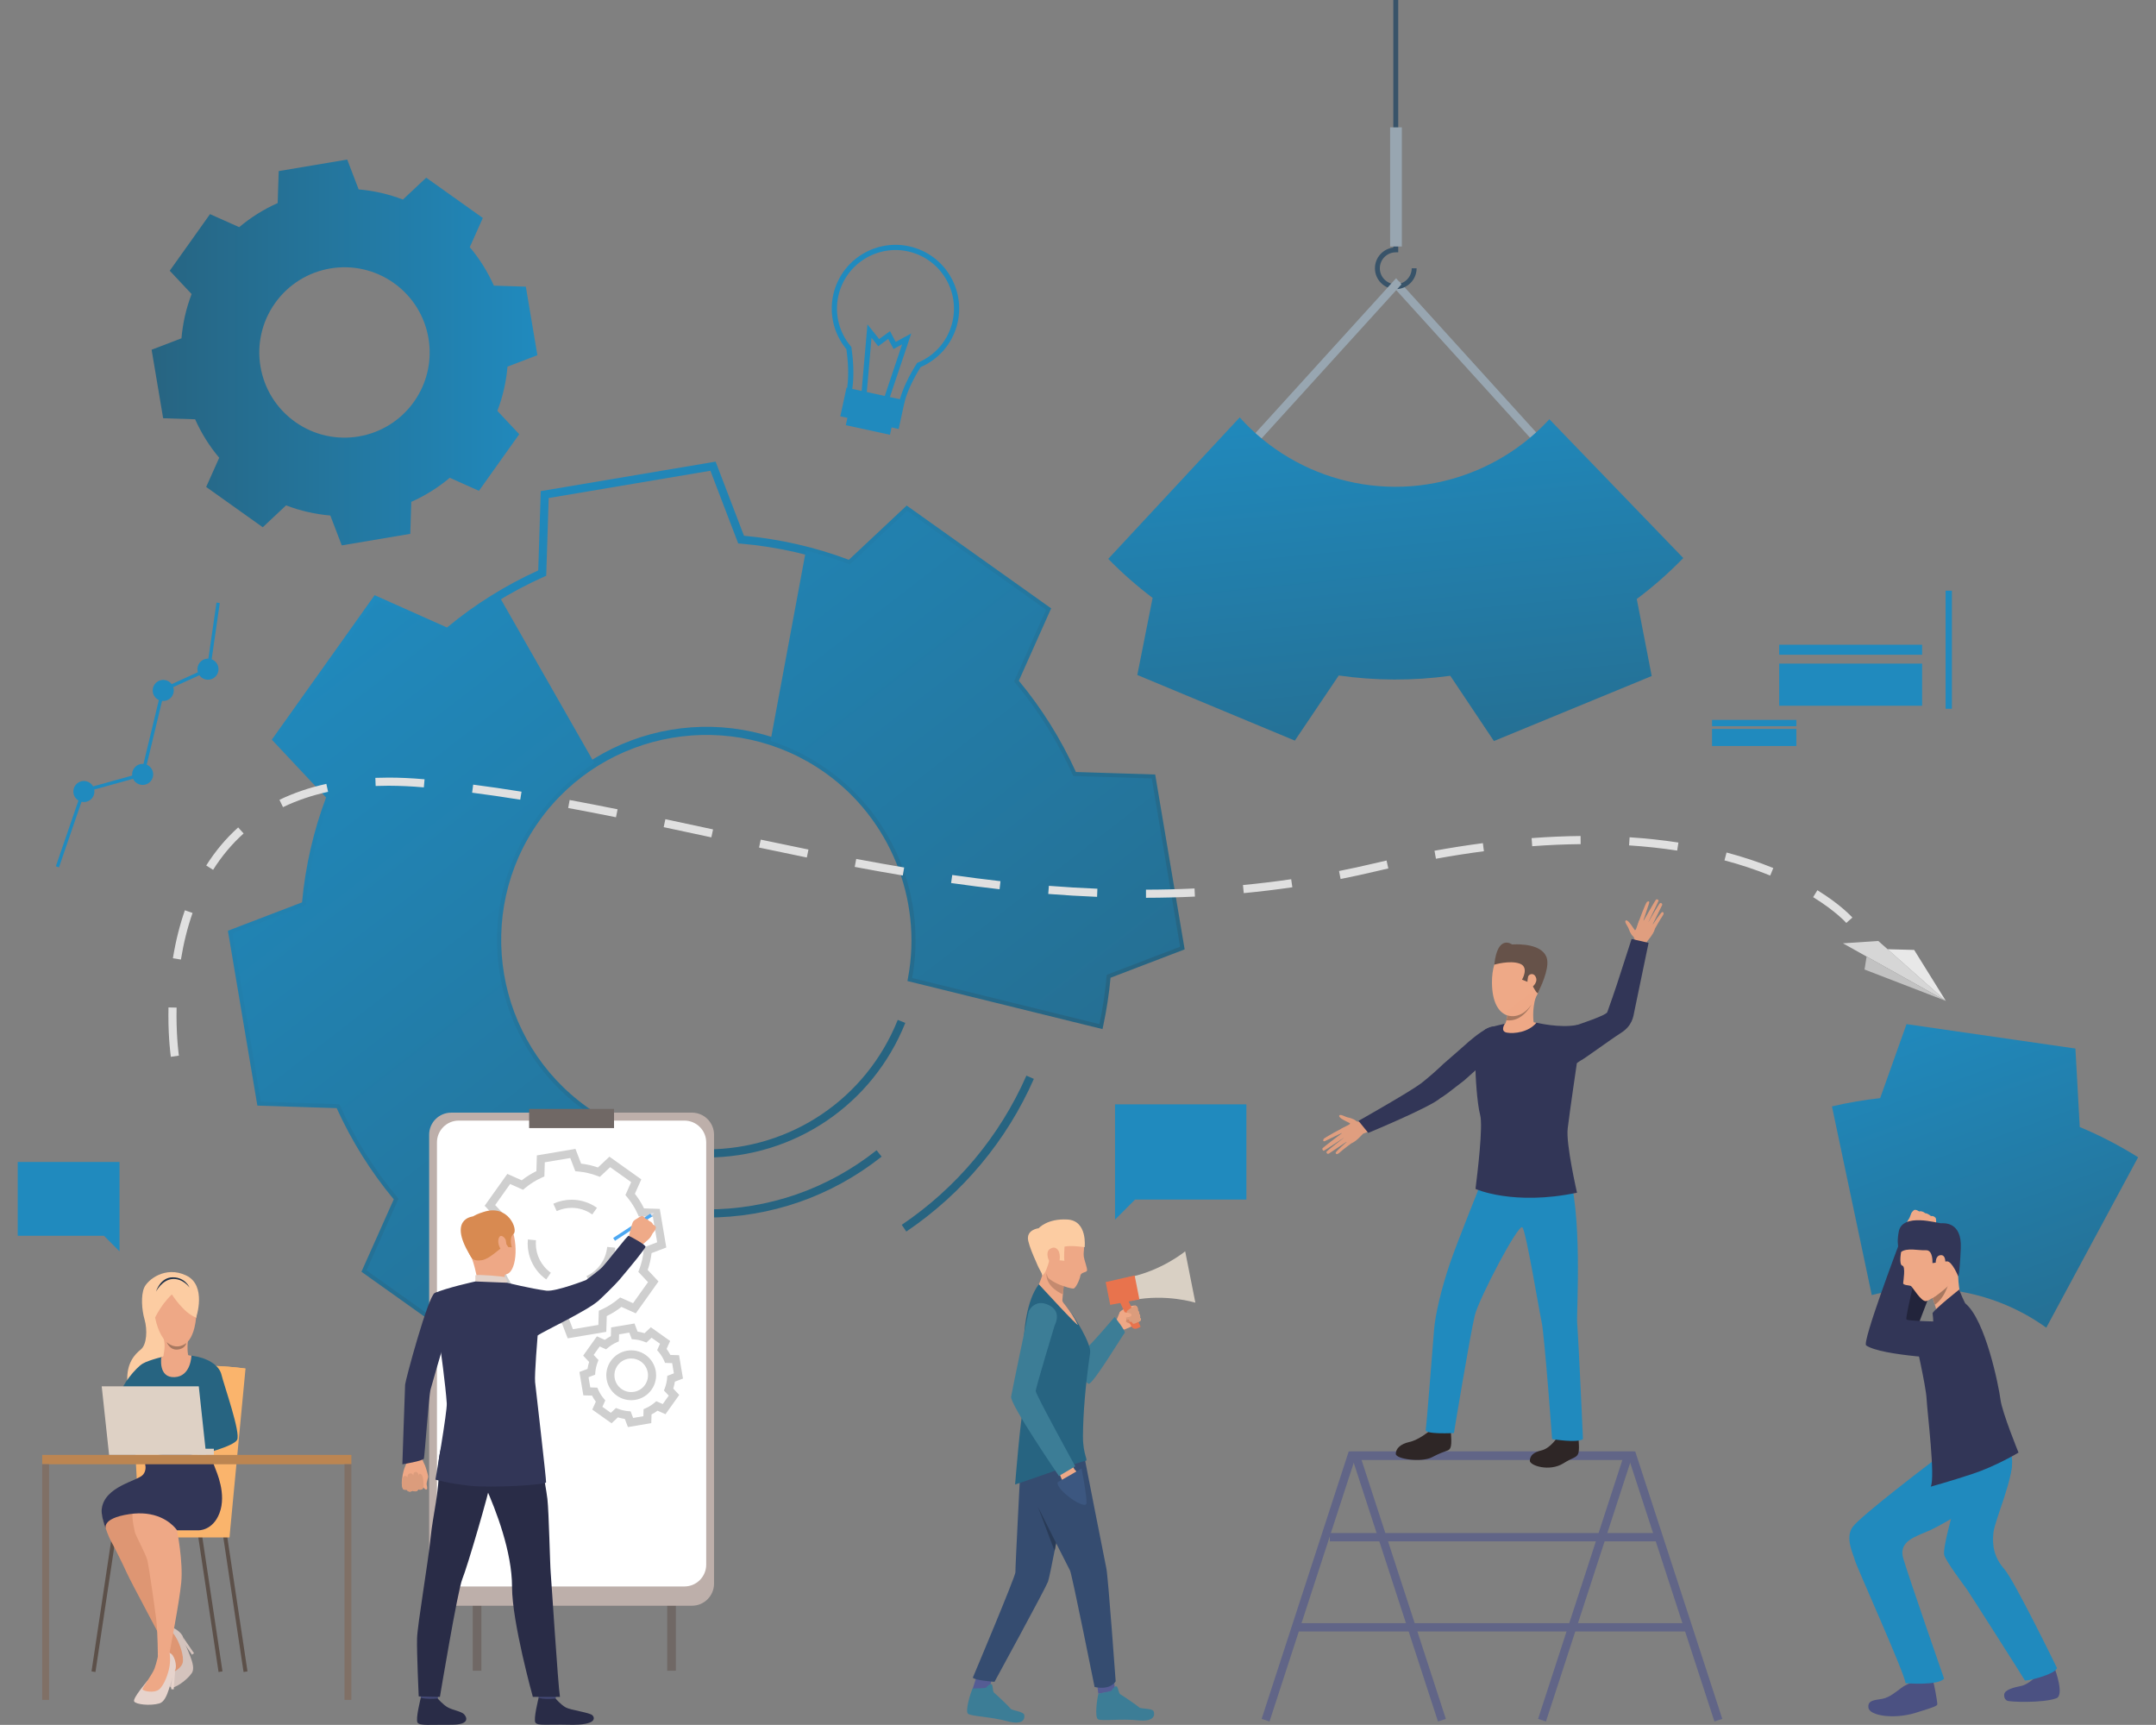 <?xml version="1.0" encoding="utf-8"?>
<!-- Generator: Adobe Illustrator 25.4.1, SVG Export Plug-In . SVG Version: 6.00 Build 0)  -->
<svg version="1.1" id="Слой_1" xmlns="http://www.w3.org/2000/svg" xmlns:xlink="http://www.w3.org/1999/xlink" x="0px" y="0px"
	 viewBox="0 0 2500.17 2000" style="enable-background:new 0 0 2500.17 2000;" xml:space="preserve">
<rect x="0" y="0" width="2500.17" height="2000" fill="#808080" stroke="none"/>
<style type="text/css">
	.st0{fill:url(#SVGID_1_);}
	.st1{fill:#276481;}
	.st2{fill:#98A6B1;}
	.st3{fill:url(#SVGID_00000159471063889819409280000000115415504189233331_);}
	.st4{fill:url(#SVGID_00000016772898090809174770000006582051706100264838_);}
	.st5{fill:#706865;}
	.st6{fill:#BDAFAA;}
	.st7{fill:#FFFFFF;}
	.st8{fill:url(#SVGID_00000097496833350383468450000001563656614489293975_);}
	.st9{fill:#CFCFCF;}
	.st10{fill:#EEA886;}
	.st11{fill:#DB9C7C;}
	.st12{fill:#323657;}
	.st13{fill:#4DA8F2;}
	.st14{fill:#EFAA88;}
	.st15{fill:#424773;}
	.st16{fill:#292C47;}
	.st17{fill:#D88A51;}
	.st18{fill:#E2D2CA;}
	.st19{fill:#DFE1E8;}
	.st20{fill:#385369;}
	.st21{fill:url(#SVGID_00000113318611219678102510000014800913578041108916_);}
	.st22{fill:#208ABE;}
	.st23{fill:#CF8C6C;}
	.st24{fill:#555C94;}
	.st25{fill:#354C70;}
	.st26{fill:#3C7D96;}
	.st27{fill:#D9D0C4;}
	.st28{fill:#EEA987;}
	.st29{fill:#3C5780;}
	.st30{fill:#FCCCA2;}
	.st31{fill:#C48A6F;}
	.st32{fill:#E8734D;}
	.st33{fill:#293B57;}
	.st34{fill:#616587;}
	.st35{fill:#E09E7F;}
	.st36{fill:#665249;}
	.st37{fill:#2E2626;}
	.st38{fill:#2F6B8C;}
	.st39{fill:#A77860;}
	.st40{fill:#4B5182;}
	.st41{fill:#22243B;}
	.st42{fill:#5C5C5C;}
	.st43{fill:#A87860;}
	.st44{fill:#5C5049;}
	.st45{fill:#FAB46C;}
	.st46{fill:#D4C3BD;}
	.st47{fill:#DE9673;}
	.st48{fill:#E6D3CC;}
	.st49{fill:#DED1C5;}
	.st50{fill:#BC8551;}
	.st51{fill:#23344A;}
	.st52{fill:#807066;}
	.st53{fill:#D6D6D6;}
	.st54{fill:#E8E8E8;}
	.st55{fill:#C2C2C2;}
	.st56{fill:#E0E0E0;}
</style>
<g>
	<g>
		
			<linearGradient id="SVGID_1_" gradientUnits="userSpaceOnUse" x1="4117.016" y1="412.626" x2="3754.385" y2="-54.29" gradientTransform="matrix(0.952 0.306 -0.306 0.952 -1362.751 62.303)">
			<stop  offset="0" style="stop-color:#276481"/>
			<stop  offset="1" style="stop-color:#208ABE"/>
		</linearGradient>
		<path class="st0" d="M2411.73,1306.76l-4.99-90.98l-195.88-28.3l-30.57,85.81c-18.73,2.05-37.41,5.23-55.9,9.56l46.16,218.79
			c69.27-17.92,143.8-4.31,202.39,37.79l106.48-197.58C2457.74,1328.22,2435.08,1316.52,2411.73,1306.76z"/>
		<g>
			<path class="st1" d="M819.03,1342.14v-9.43c98.29,0,185.45-58.94,222.05-150.15l8.75,3.51
				C1011.79,1280.88,921.19,1342.14,819.03,1342.14z"/>
		</g>
		<g>
			<path class="st1" d="M819.03,1411.78v-9.43c72.48,0,140.77-23.73,197.47-68.62l5.85,7.39
				C963.96,1387.35,893.66,1411.78,819.03,1411.78z"/>
		</g>
		<g>
			<path class="st1" d="M1050.98,1427.99l-5.28-7.81c63.7-43.04,113.69-102.85,144.57-173l8.63,3.8
				C1167.31,1322.75,1116.16,1383.95,1050.98,1427.99z"/>
		</g>
		<g>
			
				<rect x="1696.73" y="297.54" transform="matrix(0.741 -0.672 0.672 0.741 158.613 1252.537)" class="st2" width="9.43" height="246.61"/>
		</g>
		<g>
			
				<linearGradient id="SVGID_00000095326519959659366860000009148148789207142333_" gradientUnits="userSpaceOnUse" x1="1041.921" y1="1376.962" x2="480.605" y2="654.222">
				<stop  offset="0" style="stop-color:#276481"/>
				<stop  offset="1" style="stop-color:#208ABE"/>
			</linearGradient>
			<path style="fill:url(#SVGID_00000095326519959659366860000009148148789207142333_);" d="M586.69,1593.84L419.14,1474.6
				l37.47-83.95c-26.62-32.04-48.87-67.59-66.18-105.77l-91.98-2.92l-34.16-202.76l85.96-32.91c3.84-41.72,13.2-82.6,27.86-121.62
				l-62.9-67.03L434.42,690.1l83.95,37.48c32.02-26.6,67.59-48.86,105.79-66.18l2.92-91.95l202.77-34.19l32.88,85.96
				c41.73,3.84,82.62,13.2,121.64,27.86l67.03-62.9l167.55,119.21l-37.48,83.95c26.63,32.08,48.88,67.65,66.18,105.79l91.95,2.92
				l34.16,202.76l-85.93,32.88c-1.69,18.33-4.48,36.75-8.32,54.78l-1.01,4.76l-226.2-55.73l0.8-4.37
				c16.62-90.6-21.11-183.62-96.11-236.99c-106.9-76.07-255.75-50.99-331.82,55.91c-76.06,106.88-50.97,255.73,55.91,331.82
				c22.34,15.9,46.87,27.7,72.89,35.07l4.15,1.18l-43.37,229.08l-4.8-1.13c-18.97-4.48-37.88-10.24-56.24-17.12L586.69,1593.84z
				 M430.89,1471.39l154.98,110.29l65.7-61.65l2.76,1.05c17.3,6.61,35.11,12.2,53.01,16.64l39.94-210.93
				c-25.53-7.72-49.61-19.57-71.65-35.25c-111.12-79.1-137.19-233.84-58.12-344.96c79.08-111.13,233.83-137.2,344.96-58.12
				c76.77,54.62,115.97,149.21,100.68,242l208.15,51.28c3.45-17.1,5.95-34.5,7.43-51.81l0.25-2.94l84.23-32.23l-31.6-187.54
				l-90.13-2.86l-1.2-2.7c-17.51-39.26-40.36-75.78-67.9-108.53l-1.9-2.26l36.73-82.28l-154.98-110.26l-65.7,61.65l-2.76-1.06
				c-39.94-15.3-81.93-24.91-124.79-28.58l-2.94-0.25l-32.23-84.25l-187.54,31.62l-2.86,90.14l-2.7,1.2
				c-39.33,17.54-75.85,40.39-108.53,67.89l-2.26,1.9l-82.29-36.73L327.36,856.83l61.65,65.7l-1.06,2.76
				c-15.3,39.94-24.91,81.92-28.58,124.76l-0.25,2.94l-84.25,32.26l31.6,187.54l90.16,2.86l1.2,2.7
				c17.53,39.3,40.37,75.8,67.89,108.5l1.9,2.26L430.89,1471.39z"/>
		</g>
		
			<linearGradient id="SVGID_00000179647622337552342330000008200039205713990053_" gradientUnits="userSpaceOnUse" x1="1300.795" y1="1710.271" x2="453.092" y2="618.785">
			<stop  offset="0" style="stop-color:#276481"/>
			<stop  offset="1" style="stop-color:#208ABE"/>
		</linearGradient>
		<path style="fill:url(#SVGID_00000179647622337552342330000008200039205713990053_);" d="M1352.07,1000.2l-16.46-97.58
			l-91.05-2.88c-17.43-39.09-40.37-76.08-68.58-109.65l37.1-83.1l-161.27-114.76l-66.35,62.28c-16.75-6.42-33.75-11.8-50.91-16.17
			l-41,220.69c23.05,7.43,45.39,18.49,66.17,33.28c79.34,56.45,114.51,151.84,98.03,241.67l217.16,53.49
			c4.03-18.94,6.87-38.03,8.51-57.14l85.06-32.56L1352.07,1000.2z M621.35,949.31c18.85-26.5,42.06-48.07,67.95-64.41L578.48,690.69
			c-20.71,12.45-40.57,26.59-59.35,42.4l-83.1-37.1l-57.37,80.63l-57.37,80.63l62.28,66.37c-15.69,40.98-25.24,83.42-28.89,126.04
			l-85.11,32.58l16.46,97.58l16.44,97.58l91.05,2.88c17.45,39.09,40.35,76.06,68.6,109.63l-37.1,83.1l80.63,57.41l80.65,57.37
			l66.35-62.28c19.18,7.32,38.68,13.33,58.4,17.97l41.65-219.99c-25.96-7.34-51.11-19.23-74.34-35.75
			C569.18,1209.99,543.65,1058.49,621.35,949.31z"/>
		<rect x="773.72" y="1480.79" class="st5" width="10.04" height="456.37"/>
		<rect x="548.17" y="1480.79" class="st5" width="10.04" height="456.37"/>
		<path class="st6" d="M802.43,1861.84H523.22c-14.13,0-25.58-11.45-25.58-25.58V1315.7c0-14.13,11.45-25.58,25.58-25.58h279.21
			c14.13,0,25.58,11.45,25.58,25.58v520.55C828.01,1850.38,816.55,1861.84,802.43,1861.84z"/>
		<path class="st7" d="M793.67,1839.5H531.98c-13.96,0-25.27-11.31-25.27-25.27v-489.62c0-13.96,11.31-25.27,25.27-25.27h261.69
			c13.96,0,25.27,11.31,25.27,25.27v489.62C818.94,1828.18,807.63,1839.5,793.67,1839.5z"/>
		<rect x="613.6" y="1285.79" class="st5" width="98.45" height="22.23"/>
		
			<linearGradient id="SVGID_00000175284837700874820610000006012637823172850865_" gradientUnits="userSpaceOnUse" x1="175.804" y1="408.679" x2="623.163" y2="408.679">
			<stop  offset="0" style="stop-color:#276481"/>
			<stop  offset="1" style="stop-color:#208ABE"/>
		</linearGradient>
		<path style="fill:url(#SVGID_00000175284837700874820610000006012637823172850865_);" d="M576.77,476.42
			c6.38-16.68,10.27-33.95,11.76-51.32l34.64-13.25l-6.69-39.73l-6.69-39.73l-37.07-1.18c-7.1-15.91-16.43-30.96-27.93-44.63
			l15.11-33.84l-32.82-23.36l-32.82-23.36l-27.02,25.36c-16.68-6.39-33.95-10.27-51.32-11.76L402.65,185l-39.73,6.69l-39.73,6.69
			l-1.18,37.07c-15.91,7.1-30.96,16.43-44.63,27.93l-33.84-15.11L220.2,281.1l-23.36,32.82l25.36,27.02
			c-6.39,16.68-10.27,33.95-11.76,51.32l-34.63,13.25l6.69,39.73l6.69,39.73l37.07,1.18c7.1,15.91,16.43,30.96,27.93,44.63
			l-15.11,33.84l32.82,23.36l32.82,23.36l27.02-25.36c16.68,6.39,33.95,10.27,51.32,11.76l13.25,34.63l39.73-6.69l39.73-6.69
			l1.17-37.07c15.91-7.1,30.97-16.43,44.63-27.93l33.84,15.11l23.36-32.82l23.36-32.82L576.77,476.42z M342.21,489.16
			c-44.45-31.63-54.84-93.31-23.21-137.75c31.63-44.45,93.3-54.84,137.75-23.21c44.45,31.63,54.84,93.31,23.21,137.75
			C448.33,510.4,386.66,520.79,342.21,489.16z"/>
		<g>
			<g>
				<path class="st9" d="M658.32,1551.79l-6.54-17.08c-6.66-0.78-13.2-2.28-19.51-4.47l-13.33,12.51l-36.97-26.31l7.45-16.69
					c-4.13-5.24-7.69-10.93-10.61-16.97l-18.28-0.58l-7.54-44.74l17.08-6.54c0.79-6.66,2.29-13.2,4.47-19.51l-12.51-13.33
					l26.31-36.97l16.69,7.45c5.24-4.13,10.93-7.69,16.97-10.61l0.58-18.28l44.75-7.54l6.54,17.08c6.66,0.79,13.2,2.28,19.51,4.47
					l13.33-12.51l36.97,26.31l-7.45,16.69c4.13,5.24,7.69,10.93,10.61,16.97l18.28,0.58l7.54,44.74l-17.08,6.54
					c-0.79,6.66-2.28,13.2-4.47,19.51l12.51,13.33l-26.31,36.97l-16.69-7.45c-5.24,4.13-10.93,7.69-16.97,10.61l-0.58,18.28
					L658.32,1551.79z M630.09,1519.36l2.76,1.06c7.27,2.78,14.91,4.53,22.7,5.2l2.94,0.25l5.87,15.34l29.52-4.98l0.52-16.42l2.7-1.2
					c7.15-3.19,13.79-7.34,19.74-12.35l2.26-1.9l14.99,6.69l17.36-24.39l-11.23-11.97l1.06-2.76c2.78-7.27,4.53-14.9,5.2-22.7
					l0.25-2.94l15.34-5.87l-4.97-29.52l-16.42-0.52l-1.2-2.7c-3.19-7.15-7.34-13.79-12.35-19.74l-1.9-2.26l6.69-14.99l-24.39-17.36
					l-11.97,11.23l-2.76-1.06c-7.27-2.78-14.91-4.53-22.7-5.2l-2.94-0.25l-5.87-15.34l-29.52,4.97l-0.52,16.42l-2.7,1.2
					c-7.15,3.19-13.79,7.34-19.74,12.35l-2.26,1.9l-14.99-6.69l-17.36,24.39l11.23,11.97l-1.06,2.76c-2.78,7.27-4.53,14.91-5.2,22.7
					l-0.25,2.94l-15.34,5.87l4.97,29.52l16.42,0.52l1.2,2.7c3.19,7.15,7.34,13.79,12.35,19.74l1.9,2.26l-6.69,14.99l24.39,17.36
					L630.09,1519.36z"/>
			</g>
			<g>
				<path class="st9" d="M684.09,1488.19l-3.93-8.57c6.55-3.01,12.23-7.72,16.44-13.63c4.24-5.96,6.84-12.94,7.51-20.18l9.39,0.87
					c-0.82,8.9-4.01,17.47-9.21,24.78C699.11,1478.72,692.13,1484.5,684.09,1488.19z M633.47,1483.52l-0.21-0.15
					c-13.33-9.49-21.33-25-21.33-41.45c0-1.58,0.07-3.17,0.22-4.75l9.38,0.88c-0.12,1.29-0.18,2.58-0.18,3.87
					c0,13.41,6.51,26.05,17.42,33.81L633.47,1483.52z M686.81,1408.15c-7.05-5-15.33-7.65-23.94-7.65h0
					c-5.94,0-11.92,1.3-17.31,3.77l-3.92-8.57c6.61-3.02,13.96-4.62,21.23-4.62c0,0,0,0,0,0c10.58,0,20.75,3.25,29.4,9.38
					L686.81,1408.15z"/>
			</g>
		</g>
		<g>
			<path class="st9" d="M728.18,1654.68l-3.6-9.42c-2.73-0.4-5.42-1.01-8.04-1.84l-7.35,6.9l-22.37-15.91l4.11-9.2
				c-1.64-2.2-3.11-4.54-4.38-6.99l-10.08-0.32l-4.56-27.07l9.42-3.6c0.4-2.73,1.01-5.42,1.84-8.04l-6.9-7.35l15.91-22.36l9.2,4.11
				c2.2-1.64,4.54-3.11,6.99-4.37l0.32-10.08l27.07-4.56l3.6,9.42c2.73,0.4,5.42,1.01,8.04,1.84l7.35-6.9l22.36,15.91l-4.11,9.2
				c1.64,2.2,3.11,4.54,4.37,6.99l10.08,0.32l4.56,27.07l-9.42,3.6c-0.4,2.73-1.01,5.42-1.84,8.04l6.9,7.35l-15.91,22.36l-9.2-4.11
				c-2.21,1.64-4.54,3.11-6.99,4.37l-0.32,10.08L728.18,1654.68z M714.32,1632.57l2.76,1.06c3.61,1.38,7.41,2.25,11.28,2.59
				l2.94,0.25l2.92,7.63l11.84-2l0.26-8.17l2.7-1.2c3.55-1.58,6.85-3.65,9.81-6.14l2.26-1.9l7.46,3.33l6.96-9.79l-5.59-5.95
				l1.06-2.76c1.38-3.61,2.25-7.4,2.59-11.28l0.25-2.94l7.63-2.92l-2-11.84l-8.17-0.26l-1.2-2.7c-1.59-3.55-3.65-6.86-6.14-9.81
				l-1.9-2.26l3.33-7.46l-9.79-6.96l-5.95,5.59l-2.76-1.06c-3.61-1.38-7.41-2.25-11.28-2.59l-2.94-0.25l-2.92-7.63l-11.84,2
				l-0.26,8.17l-2.7,1.2c-3.55,1.58-6.85,3.65-9.81,6.14l-2.26,1.9l-7.46-3.33l-6.96,9.79l5.59,5.95l-1.06,2.76
				c-1.38,3.61-2.25,7.41-2.59,11.28l-0.25,2.94l-7.63,2.92l2,11.84l8.17,0.26l1.2,2.7c1.59,3.55,3.65,6.86,6.14,9.81l1.9,2.26
				l-3.33,7.46l9.79,6.96L714.32,1632.57z M731.91,1623.52c-5.95,0-11.75-1.84-16.69-5.36l0,0c-12.98-9.24-16.03-27.32-6.79-40.3
				c9.24-12.98,27.32-16.03,40.3-6.79c12.98,9.24,16.03,27.32,6.79,40.3c-4.47,6.29-11.13,10.46-18.75,11.74
				C735.15,1623.39,733.53,1623.52,731.91,1623.52z M732,1575.15c-6.09,0-12.1,2.84-15.89,8.18c-6.23,8.75-4.17,20.93,4.58,27.16
				l0,0c4.24,3.02,9.4,4.2,14.53,3.34c5.13-0.86,9.62-3.67,12.63-7.91c6.23-8.75,4.17-20.93-4.58-27.16
				C739.85,1576.32,735.91,1575.15,732,1575.15z"/>
		</g>
		<g>
			<g>
				<g>
					<g>
						<path class="st10" d="M487.09,1684.25c0,0,2.26,3.71,2.55,6.74c0.22,2.4,2.24,5.98,3.11,7.96s3.68,10.94,3.78,13.27
							c0.04,0.95-2.08,6.96-1.78,8.88c0.3,1.92,1.4,5.73-0.32,5.98c-1.73,0.25-3.68-2.87-3.68-2.87s0.16,1.77-1.3,2.45
							c-2.84,1.31-4.34,0.16-4.34,0.16s-1.05,1.95-2.36,2.21c-2.9,0.58-4.32-0.58-4.32-0.58s-1.28,1.09-3.28,1.05
							c-2.56-0.05-3.64-2.26-3.64-2.26s-3.24,0.66-4.18-0.86c-0.94-1.51-0.78-3.13-1.17-4.5c-0.39-1.37-0.1-13.76,4.11-22.67
							c4.21-8.92-1.07-17.62-1.07-17.62L487.09,1684.25z"/>
					</g>
				</g>
			</g>
			<g>
				<g>
					<path class="st11" d="M491.2,1723.05c0,0,0.29-11.11-2.64-13.48c-2.92-2.37-3.26,1.65-3.26,1.65s0.4-3.96-2.8-4.5
						c-3.2-0.54-3.33,4.17-3.33,4.17s-0.52-3.06-3.88-2.43c-3.36,0.63-2.56,4.53-2.56,4.53s-3.21-3.82-5.29-0.15
						c-3.51,6.2-0.13,13.53-0.13,13.53s0.99,1.68,4.18,0.86c0,0,2.14,4.3,6.92,1.21c0,0,4.9,2.69,6.68-1.62
						C485.1,1726.81,490.5,1729.38,491.2,1723.05z"/>
				</g>
			</g>
			<path class="st12" d="M524.79,1524.17c0,0-19.02,63.41-25.45,86.79c-2.02,7.34-6.9,77.38-7.76,80.21
				c-0.86,2.82-24.99,6.68-24.99,6.68s2.92-87.63,3.2-92.41c0.27-4.78,26.62-102.64,34.29-106.13c5.74-2.62,8.77-0.45,16.01,4.92
				C530.23,1511.76,524.79,1524.17,524.79,1524.17z"/>
			<g>
				
					<rect x="707.12" y="1420.78" transform="matrix(0.837 -0.548 0.548 0.837 -659.393 633.755)" class="st13" width="52.04" height="3.86"/>
			</g>
			<path class="st14" d="M760.62,1423.23c0,0-0.42,2.46-1.12,3.45c0,0-1.43,1.7-2.36,2.97c-0.3,0.4-0.55,0.76-0.68,1.01
				c-0.57,1.04-1.52,3.49-3.6,5.59c-2.07,2.1-10.15,8.79-10.15,8.79l-6.92-5.88l-7.19-3.22c0,0,4.02-17.49,5.73-19.67
				c0.17-0.21,0.34-0.42,0.52-0.59c1.62-1.71,3.55-2.3,4.5-3.1c0.35-0.29,4.05-2.95,5.37-2.61c1.83,0.47,2.9,1.55,3.32,2.77
				c0,0,3.54,1.09,4.92,3.16c0,0,3.3,0.9,4.28,3.97C757.23,1419.88,760.47,1421.17,760.62,1423.23z"/>
			<g>
				<g>
					<path class="st15" d="M509.35,1957.09c0,0-1.73,12.04-1.95,13.84c-0.22,1.81-19.29-1.07-19.29-1.07l-1.54-14.33
						C486.56,1955.54,506.97,1955.39,509.35,1957.09z"/>
				</g>
			</g>
			<g>
				<g>
					<path class="st16" d="M507.6,1969.4c0,0,6.04,7.25,11.89,10.41c5.85,3.16,15.03,4.41,18.49,7.69
						c2.5,2.36,9.09,12.53-15.19,12.33c-24.28-0.2-35.98,1.44-38.58-2.46c-2.6-3.9,3.76-28.78,3.76-28.78
						S493.72,1970.65,507.6,1969.4z"/>
				</g>
			</g>
			<g>
				<g>
					<path class="st15" d="M646.02,1957.09c0,0-1.73,12.04-1.95,13.84c-0.22,1.81-19.29-1.07-19.29-1.07l-1.54-14.33
						C623.23,1955.54,643.64,1955.39,646.02,1957.09z"/>
				</g>
			</g>
			<g>
				<g>
					<path class="st16" d="M644.27,1969.4c0,0,6.04,7.25,11.89,10.41c5.85,3.16,27.36,5.76,30.81,9.03
						c2.5,2.36,6.65,11.87-27.51,10.98c-24.27-0.63-35.98,1.44-38.58-2.46c-2.6-3.9,3.76-28.78,3.76-28.78
						S630.06,1970.8,644.27,1969.4z"/>
				</g>
			</g>
			<g>
				<g>
					<path class="st16" d="M525.15,1647.79c0,0-17.92,28.48-16.59,54.22c1.34,25.74-6.5,53.84-9.19,80.73
						c-3,29.98-15.28,100.94-15.73,116.98c-0.45,16.03,1.91,67.24,1.91,67.24l24.59,0.56c0,0,20.65-124.06,26-136.72
						c5.35-12.66,31.87-102.91,32.76-113.03C569.79,1707.63,525.15,1647.79,525.15,1647.79z"/>
				</g>
			</g>
			<g>
				<g>
					<path class="st16" d="M619.49,1651.65c0,0,13.51,70.55,15.29,86.3c1.78,15.75,2.97,76.24,3.86,86.09
						c0.89,9.85,8.33,128.55,10.7,143.48h-31.43c0,0-24.13-86.51-24.13-127.44s-18.64-88.98-30.68-115.99
						c-12.03-27.01-39.58-27.65-46.98-77.75C516.13,1646.34,609.48,1635.76,619.49,1651.65z"/>
				</g>
			</g>
			<g>
				<g>
					<path class="st10" d="M555.05,1408.39c0,0,24.06-8.99,35.15,9.33c11.09,18.31,10.02,54.97-2.1,59.48
						c-12.13,4.51-30.34,2.15-36.55-9.31c-6.21-11.46-11.81-28.02-11.54-39.1C540.28,1417.72,548.74,1411.58,555.05,1408.39z"/>
				</g>
			</g>
			<g>
				<g>
					<path class="st10" d="M585.49,1478.03c0,0-1,6.5,0.65,9.7c1.65,3.2-31.17,3.28-31.17,3.28s-2.66-17.4-7.72-32.11
						C542.21,1444.2,585.49,1478.03,585.49,1478.03z"/>
				</g>
			</g>
			<g>
				<g>
					<path class="st17" d="M547.26,1458.9c0,0,2.27,3.74,11.51,2.29c9.25-1.45,20.53-13.75,24.39-15.1c3.86-1.35,3.9-3.62,3.9-3.62
						l2.42,3.53l4.1,0.26c0,0-3.74-11,1.9-15.49c5.64-4.49-5.86-35.62-35.51-25.26c0,0-22.78,6.28-21.95,19.23
						C538.85,1437.7,542.16,1452.45,547.26,1458.9z"/>
				</g>
			</g>
			<g>
				<g>
					<path class="st18" d="M588.09,1487.34c0,0-0.1-6.11-2.87-6.7c-2.77-0.59-30.59-3.26-33.99-1.92v7.12
						C551.23,1485.84,557.78,1489.88,588.09,1487.34z"/>
				</g>
			</g>
			<g>
				<g>
					<path class="st10" d="M586.44,1437.76c-0.52-2.17-6.04-8.38-8.16-1.73c-2.11,6.65,3.2,15.59,6.16,14.82
						C587.41,1450.08,587.76,1443.27,586.44,1437.76z"/>
				</g>
			</g>
			<g>
				<g>
					<path class="st12" d="M634.1,1496.6c-19.07-2.51-46.01-9.26-46.01-9.26l-36.86-1.5c0,0-33.83,7.45-47.15,13.47
						c-1.26,0.57-1.27,30.18-4.74,37.95l11.05,23.3c0,0,6.38,46.16,7.7,66.69c0.61,9.42-13.16,88.38-13.16,88.38
						s14.75,4.34,39.91,7.12c25.16,2.77,88.02-1,88.41-3.97c0.4-2.97-12.17-110.64-12.73-116.22c-0.85-8.56,2.95-54.03,2.95-54.03
						c5.81-4.51,56.81-28.18,70.72-40.52c3.72-3.3,19.44-18.61,23.91-23.89c15.82-18.71,28.79-34.76,30.37-38.21
						c1.79-1.97-17.73-12.46-19.45-13.03c-1.51-0.5-22.35,27.38-30.58,36.29c-3.67,3.97-18.93,15.07-18.93,15.07
						S646.03,1497.29,634.1,1496.6z"/>
				</g>
			</g>
			<g>
				<g>
					<path class="st17" d="M548.2,1410.55c0,0-30.67,2.4-0.94,48.36L548.2,1410.55z"/>
				</g>
			</g>
			<polygon class="st19" points="755.97,1410.08 758.49,1406.24 753.86,1406.84 			"/>
		</g>
		<g>
			<path class="st20" d="M1618.59,335.23c13.33,0,24.17-10.84,24.17-24.17h-5.69c0,10.19-8.29,18.48-18.48,18.48
				s-18.48-8.29-18.48-18.48c0-10.19,8.29-18.48,18.48-18.48h2.85V0h-5.69v287.05c-11.99,1.41-21.32,11.64-21.32,24
				C1594.41,324.39,1605.26,335.23,1618.59,335.23z"/>
		</g>
		<g>
			
				<rect x="1612.03" y="147.65" transform="matrix(-1 -1.224647e-16 1.224647e-16 -1 3237.669 433.472)" class="st2" width="13.61" height="138.16"/>
		</g>
		<g>
			<polygon class="st2" points="1456.6,515.34 1449.62,509 1618.97,322.57 1625.17,329.77 			"/>
		</g>
		
			<linearGradient id="SVGID_00000004513600446823667090000017842993335838162091_" gradientUnits="userSpaceOnUse" x1="4082.917" y1="-1301.047" x2="3705.012" y2="-1787.631" gradientTransform="matrix(0.846 0.533 -0.533 0.846 -2489.438 -14.791)">
			<stop  offset="0" style="stop-color:#276481"/>
			<stop  offset="1" style="stop-color:#208ABE"/>
		</linearGradient>
		<path style="fill:url(#SVGID_00000004513600446823667090000017842993335838162091_);" d="M1898.05,694.53
			c19.34-14.51,37.35-30.41,53.95-47.48L1796.7,486.1c-23.26,25.3-52.32,46.06-86.21,60.01c-97.56,40.15-206.17,12.1-272.9-62.11
			l-152.43,164.01c16.08,16.43,33.29,31.54,51.44,45.25l-17.74,89.36l91.33,38.07l91.35,38.04l50.93-75.51
			c42.37,6.06,85.87,6.34,129.33,0.34l50.58,75.67l91.5-37.69l91.5-37.69L1898.05,694.53z"/>
		<g>
			<g>
				<polygon class="st22" points="1445.35,1280.48 1293.02,1280.48 1293.02,1390.89 1293.02,1414.15 1316.27,1390.89 
					1445.35,1390.89 				"/>
			</g>
		</g>
		<g>
			<g>
				<g>
					<path class="st10" d="M1294.63,1530.96c0,0,3.29-8.15,3.83-9.38c0.54-1.23,3.71-3.24,7.55-5.22c3.84-1.98,9.92-2.95,10.57-2.59
						c0.65,0.36,1.48,0.43,2.32,2.14c0.84,1.72,0.6,3.63,0.6,3.63s2.03,1.63,1.56,3.97c0,0,1.84,1.62,0.87,4.19
						c0,0,1.75,1.63,0.89,3.44c0,0-3.17,2.01-4.13,3.1c-0.96,1.09-7.85,4.82-15,7.39
						C1303.69,1541.64,1296.11,1541.78,1294.63,1530.96z"/>
				</g>
			</g>
			<g>
				<g>
					<path class="st23" d="M1306.3,1526.51c0,0,0.08,4.42-0.52,5.67c-0.6,1.25,8.96,4.03,8.96,4.03S1311.67,1526.56,1306.3,1526.51z
						"/>
				</g>
			</g>
			<g>
				<g>
					<polygon class="st24" points="1127.93,1958.2 1132.1,1945.2 1149.76,1948.05 1147.12,1959.78 					"/>
				</g>
			</g>
			<g>
				<g>
					<polygon class="st24" points="1272.69,1956.66 1273.68,1963.8 1293.02,1960.58 1291.99,1949.91 					"/>
				</g>
			</g>
			<g>
				<g>
					<g>
						<path class="st25" d="M1230.82,1756.41c0,0-2.85,15.52-6.15,32.74c-0.57,3-1.16,6.06-1.75,9.08
							c-3.23,16.6-6.49,32.56-7.7,35.86c-2.74,7.51-61.95,115.99-61.95,115.99s-24.21-1.84-25.11-4.95
							c0,0,49.63-117.79,49.35-122.08c-0.28-4.29,6.06-125.04,6.06-125.04S1229.51,1749.43,1230.82,1756.41z"/>
					</g>
				</g>
			</g>
			<g>
				<g>
					<g>
						<path class="st25" d="M1257.87,1691.1c0,0,23.16,118.61,25.14,127.7c1.98,9.08,10.76,130.59,10.76,130.59
							s-5.2,10.74-24.43,6.69c0,0-26.22-130.55-28.43-134.93c-8.58-16.98-50.67-99.23-54.74-110.96
							c-4.08-11.74-2.88-25.44-2.88-25.44S1214.56,1667.18,1257.87,1691.1z"/>
					</g>
				</g>
			</g>
			<g>
				<g>
					<g>
						<path class="st26" d="M1248.14,1537.46c0,0,10.16,25.33,12.71,24.58c2.55-0.75,31.75-35.03,31.75-35.03
							s13.36,16.67,11.57,18.58c-2.5,2.67-36.98,60-41.72,58.96c-4.74-1.04-25.95-36.08-25.95-36.08S1235.3,1542.04,1248.14,1537.46
							z"/>
					</g>
				</g>
			</g>
			<g>
				<g>
					<g>
						<path class="st1" d="M1204.68,1489.1c0,0,26.35,20.14,33.62,28.13c7.27,7.98,27.34,41.11,25.89,51.07
							c-5.55,38.2-8.19,70.76-8.35,96.82c-0.15,22.7,7.09,28.5,2.58,28.83c-5.17,0.38-71.47,24.42-81.28,27.34
							c0,0,6.43-79.95,9.69-89.18C1190.09,1622.89,1176.41,1526.21,1204.68,1489.1z"/>
					</g>
				</g>
			</g>
			<g>
				<g>
					<path class="st27" d="M1374.37,1450.9l5.91,29.78l5.91,29.78c0,0-33.82-10.59-72.22-2.97l-2.61-13.14l-2.62-13.21
						C1347.14,1473.53,1374.37,1450.9,1374.37,1450.9z"/>
				</g>
			</g>
			<g>
				<g>
					<path class="st26" d="M1273.68,1963.8c0,0,14.59-2.82,15.1-3.27c0.51-0.45,3.64-6.21,5.9-5.2c2.26,1.01,2.29,8.02,4.49,9.21
						c2.21,1.19,19.62,12.96,21.76,15.1c2.14,2.14,15.33,0.88,16.85,4.6c1.51,3.72,1.64,12.52-18.04,10.45
						c-19.68-2.07-42.15,1.13-46.39-1.19C1269.12,1991.17,1272.33,1969.47,1273.68,1963.8z"/>
				</g>
			</g>
			<g>
				<g>
					<path class="st26" d="M1127.7,1957.88c0,0,14.86-0.45,15.43-0.81c0.58-0.36,4.59-5.54,6.66-4.19c2.07,1.35,0.97,8.28,2.96,9.81
						c1.99,1.52,17.3,15.93,19.07,18.39c1.77,2.46,14.99,3.32,15.89,7.24c0.9,3.92-0.38,12.62-19.48,7.43
						c-19.09-5.19-41.79-5.63-45.6-8.6C1118.81,1984.17,1125.45,1963.25,1127.7,1957.88z"/>
				</g>
			</g>
			<g>
				<g>
					<g>
						<path class="st28" d="M1243.09,1696.6c0,0,1.78,7.22,4.63,8.79c2.85,1.56-13.3,17.01-13.3,17.01s-6.55-14.31-6.37-15.76
							C1228.22,1705.19,1243.09,1696.6,1243.09,1696.6z"/>
					</g>
				</g>
			</g>
			<g>
				<g>
					<g>
						<path class="st26" d="M1192.98,1520.33c0,0-18.91,89.94-20.46,99.15c-1.47,8.72,55.44,91.93,55.44,91.93l18.92-11.22
							c0,0-45.91-83.49-45.85-87.3c0.07-3.81,22.04-76.32,22.04-76.32s9.18-15.79-7.11-23.46
							C1199.67,1505.45,1192.98,1520.33,1192.98,1520.33z"/>
					</g>
				</g>
			</g>
			<g>
				<g>
					<path class="st29" d="M1254.18,1702.8c0,0,6.15,30.59,5.77,39.95c-0.38,9.37-35.3-14.74-33.53-24.06L1254.18,1702.8z"/>
				</g>
			</g>
			<g>
				<g>
					<g>
						<g>
							<path class="st10" d="M1204.68,1489.1c0,0,47.99,52.42,45.03,46.61c-10.54-20.72-17.89-24.21-17.74-28.08
								c0.11-2.96,1.08-11.5,1.27-14.39c0.37-5.49,0.97-10.03,0.97-10.03s-23.83-33.46-22.78-22.06
								C1212.49,1472.54,1204.68,1489.1,1204.68,1489.1z"/>
						</g>
					</g>
				</g>
			</g>
			<g>
				<g>
					<g>
						<g>
							<path class="st10" d="M1250.39,1427.39c0,0,6.6,15.49,6.69,19.11c0.09,3.62-0.82,6.41-0.26,10.58
								c0.58,4.32,4.21,13.4,3.76,15.91c-0.54,3.03-6.93,1.45-7.81,6.45c-0.88,5-5.52,14.39-7.83,14.58
								c-5.94,0.49-28.69-8.79-30.14-13.55c-1.45-4.76-9.69-31.3-12.26-36.35c-2.56-5.05,40.08-32.71,43.96-24.72
								C1250.39,1427.39,1250.39,1427.39,1250.39,1427.39z"/>
						</g>
					</g>
				</g>
			</g>
			<g>
				<g>
					<path class="st30" d="M1192.4,1438.88c-3.01-13.14,12.09-14.76,12.09-14.76s9.84-11.45,33.37-10.09
						c23.54,1.36,19.95,32.08,19.95,32.08s-16.28-2.44-23.37-0.64c0,0-0.86,13.12-0.1,16.37l-8.88-0.79c0,0,0.99-11.64-3.27-12.19
						c-4.26-0.55-5.69,24.65-13.63,30.2c0,0-0.08-1.78-1.07-3.52l0,0l0,0c-1.58-2.78-4.04-7.42-6.17-12.85
						C1197.86,1455.06,1193.94,1445.62,1192.4,1438.88z"/>
				</g>
			</g>
			<g>
				<g>
					<g>
						<g>
							<path class="st10" d="M1228.11,1451.67c0,0-3.3-8.89-11.11-3.12c-5.68,4.19,0.16,19.2,5.69,19.12
								C1228.22,1467.59,1230.46,1459.43,1228.11,1451.67z"/>
						</g>
					</g>
				</g>
			</g>
			<g>
				<g>
					<path class="st31" d="M1213.51,1476.32c0,0,1.16,4.72,2.43,5.82c1.27,1.1,7.25,5.95,17.62,9.21l-1.02,9.41
						C1232.55,1500.76,1212.48,1492.88,1213.51,1476.32z"/>
				</g>
			</g>
			<g>
				<g>
					<path class="st32" d="M1319.33,1540.08l3.39-1.61l-15.35-32.57l-8.61,4.06l13.01,27.61
						C1313.22,1540.64,1316.26,1541.53,1319.33,1540.08z"/>
				</g>
			</g>
			<g>
				<g>
					<path class="st11" d="M1315.55,1514.26c0,0-9.61,5.27-8.95,6.92c0.66,1.65,1.9,1.86,1.9,1.86l-2.97,3.96
						c0,0-0.49,3.73,3.72,3.17c0,0-0.82,3.44,3.18,2.41c0,0,0.48,2.51,2.41,2.36c1.94-0.15,7.98-3.8,7.98-3.8s0.93-1.34-0.89-3.44
						c0,0,1.07-2.4-0.87-4.19c0,0,0.56-2.06-1.56-3.97c0,0,0.88-4.69-2.92-5.78C1316.58,1513.77,1315.95,1514.03,1315.55,1514.26z"
						/>
				</g>
			</g>
			<g>
				<g>
					<polygon class="st32" points="1287.43,1512.99 1321.29,1506.67 1315.78,1478.9 1282.19,1486.56 					"/>
				</g>
			</g>
			<g>
				<g>
					<path class="st10" d="M1298.74,1521.38c0,0,7.52-0.21,11.67,1.47c0.94,0.38,1.78,0.92,1.78,1.94c0,1.02-1.47,2.31-4.72,2.57
						c-3.25,0.26-7.34,2.08-7.34,2.08S1296.72,1528.73,1298.74,1521.38z"/>
				</g>
			</g>
			<g>
				<g>
					<path class="st33" d="M1224.67,1789.15c-0.57,3-1.16,6.06-1.75,9.08l-19.23-50.9
						C1206.23,1752.47,1224.67,1789.15,1224.67,1789.15z"/>
				</g>
			</g>
		</g>
		<g>
			<g>
				<polygon class="st34" points="1570.99,1692.57 1881.45,1692.57 1783.61,1993.06 1792.76,1996.04 1894.71,1682.95 
					1564.01,1682.95 1463.03,1993.06 1472.18,1996.04 				"/>
			</g>
			<g>
				<polygon class="st34" points="1676.66,1993.06 1578.81,1692.57 1889.27,1692.57 1988.09,1996.04 1997.24,1993.06 
					1896.26,1682.95 1565.56,1682.95 1667.51,1996.04 				"/>
			</g>
			<g>
				<rect x="1542.11" y="1777.57" class="st34" width="379.99" height="9.62"/>
			</g>
			<g>
				<rect x="1502.96" y="1882.05" class="st34" width="454.63" height="9.62"/>
			</g>
		</g>
		<g>
			<g>
				<g>
					<g>
						<path class="st35" d="M1894.91,1096.19c0,0,2.19-7.53-1.16-10.49c-2.85-2.52-4.72-7.83-5.3-9.47
							c-0.77-2.19-5.65-8.01-2.9-9.02c2.75-1,8.5,9.22,10.14,11.12c1.63,1.9,3.48-9.16,5.41-10.92c1.93-1.76,20.08,2.34,17.93,9.79
							c-2.15,7.45-9.36,13.98-9.48,15.37c-0.12,1.38-1.35,5.48-1.35,5.48L1894.91,1096.19z"/>
					</g>
				</g>
			</g>
			<g>
				<g>
					<g>
						<path class="st35" d="M1900.18,1069.05c0,0,8.09-22.36,9.88-23.4c1.79-1.04,2.97-0.53,2.3,1.59
							c-0.67,2.12-7.19,21.83-7.19,21.83s14.02-24.86,15.3-26.03c0.75-0.69,3.1,0.16,2.85,1.33c-0.25,1.17-12.74,26.6-12.74,26.6
							s13.13-23.18,14.49-23.84c1.19-0.58,3.16,0.75,2.3,2.53c-0.85,1.79-11.83,23.99-11.83,23.99s10.62-16.27,12.1-16.15
							c0.91,0.07,2.97,0.71,0.1,4.83c-2.87,4.11-8.63,14.53-8.63,14.53L1900.18,1069.05z"/>
					</g>
				</g>
			</g>
			<g>
				<g>
					<g>
						<path class="st35" d="M1582.91,1299.28c0,0-7.18,3.16-10.55,0.22c-2.87-2.5-8.38-3.66-10.08-4.02
							c-2.27-0.48-8.68-4.55-9.32-1.7c-0.63,2.86,10.25,7.22,12.35,8.59c2.1,1.37-8.63,4.65-10.11,6.8
							c-1.49,2.14,4.95,19.6,12.05,16.5c7.1-3.1,12.64-11.11,14-11.41c1.36-0.3,5.26-2.05,5.26-2.05L1582.91,1299.28z"/>
					</g>
				</g>
			</g>
			<g>
				<g>
					<g>
						<path class="st35" d="M1556.69,1308.06c0,0-21.11,10.95-21.9,12.85c-0.8,1.91-0.14,3.02,1.88,2.07
							c2.01-0.94,20.7-9.99,20.7-9.99s-22.81,17.15-23.8,18.57c-0.58,0.83,0.57,3.05,1.7,2.65c1.13-0.4,24.7-16.11,24.7-16.11
							s-21.26,16.06-21.74,17.49c-0.42,1.26,1.15,3.03,2.81,1.95c1.66-1.08,22.24-14.87,22.24-14.87s-14.74,12.66-14.43,14.11
							c0.19,0.89,1.1,2.86,4.8-0.53c3.7-3.39,13.27-10.45,13.27-10.45L1556.69,1308.06z"/>
					</g>
				</g>
			</g>
			<g>
				<g>
					<path class="st12" d="M1575.34,1299.65l11.3,13.93c0,0,72.72-30.05,83.85-40.48c0,0,2.95-1.13,17.99-13.07l0,0
						c3.22-2.55,6.36-4.97,9.25-7.09c0,0,0.75-0.66,1.96-1.75c0.01-0.01,0.01-0.01,0.01-0.01c5.41-4.83,20.08-17.93,20.08-17.93
						s36.47-19.37,21.61-40.29c0,0-6.19-5.59-15.68-1.08c-9.49,4.51-23.23,16.37-26.48,19.49c-3.25,3.11-24.33,21.09-25.46,22.24
						c-4.21,4.26-18.53,17.03-25.92,22.6C1634.82,1266.04,1575.34,1299.65,1575.34,1299.65z"/>
				</g>
			</g>
			<g>
				<g>
					<g>
						<g>
							<g>
								<g>
									<path class="st28" d="M1783.33,1151.76c-0.01,0.02-0.01,0.02-0.01,0.02c-2.78,5.92-6.16,11.55-9.88,16.32
										c-12.86,16.5-42.86,16.91-43.3-28.39c-0.08-8.58,0.99-15.54,2.71-21.18c6.14-20.11,20.56-23.45,20.56-23.45
										c10.66-0.59,29.31,2.05,35.53,15.93C1793.35,1120.87,1790.16,1137.21,1783.33,1151.76z"/>
								</g>
							</g>
						</g>
					</g>
				</g>
			</g>
			<g>
				<g>
					<g>
						<g>
							<g>
								<g>
									<path class="st36" d="M1783.33,1151.76c-0.01,0.02-0.01,0.02-0.01,0.02s-1.54,0.41-7.07-10.77
										c-1.11-2.24-1.96-0.64-2.45-1.63l-8.82-3.44c0,0,8.73-14.59-2.69-18.64c-11.64-4.13-29.44,1.23-29.44,1.23
										c3.81-35.99,20.56-23.45,20.56-23.45c10.66-0.59,33.45,0.06,39.67,13.93C1797.49,1118.87,1790.16,1137.21,1783.33,1151.76z
										"/>
								</g>
							</g>
						</g>
					</g>
				</g>
			</g>
			<g>
				<g>
					<g>
						<g>
							<g>
								<g>
									<path class="st28" d="M1772,1132.6c0.66-3.03,6.64-5.63,9.18,0.87c2.54,6.51-5.96,13.41-8.2,11.98
										C1770.74,1144.03,1770.92,1137.61,1772,1132.6z"/>
								</g>
							</g>
						</g>
					</g>
				</g>
			</g>
			<g>
				<g>
					<path class="st37" d="M1657.3,1659.59c0,0-12.37,10.11-22.77,12.36c-10.4,2.26-15.86,7.57-15.94,13.75
						c-0.08,6.17,29.94,10.24,41.85,4.02c17.77-9.29,19.57-6.49,21.54-11.13s0.39-16.93,0.51-18.41
						C1682.65,1658.35,1657.3,1659.59,1657.3,1659.59z"/>
				</g>
			</g>
			<g>
				<g>
					<path class="st37" d="M1658.15,1656.23c0,0-1.35,5.04-1.15,5.15c0.2,0.11,23.44,2.71,22.74-1.33
						c-0.57-3.28-1.38-6.85-1.38-6.85L1658.15,1656.23z"/>
				</g>
			</g>
			<g>
				<g>
					<path class="st37" d="M1805.16,1667.69c0,0-7.7,11.65-17.47,14c-9.63,2.31-13.19,5.98-13.66,11.79
						c-0.47,5.81,22.71,13.43,39,3.21c10.7-6.71,14.69-6.33,16.85-10.59c2.16-4.26,0.52-16.27,0.74-17.66
						C1830.88,1666.73,1805.16,1667.69,1805.16,1667.69z"/>
				</g>
			</g>
			<g>
				<g>
					<path class="st38" d="M1807.75,1663.44c0,0-0.48,4.91-0.3,5.02c0.18,0.11,21.64,3.91,21.51,0.04c-0.1-3.07-1.36-6.9-1.36-6.9
						L1807.75,1663.44z"/>
				</g>
			</g>
			<g>
				<g>
					<path class="st22" d="M1719.13,1367.45c0,0-29.16,72.34-37.55,96.91c-11.03,32.32-17.11,60.8-18.49,76.29
						c-1.75,19.49-8.59,111.46-9.81,117.16c-1.22,5.7,32.73,3.79,32.73,3.79s19.1-115.98,24.31-136.73
						c4.84-19.33,50.7-107.01,55.12-101.73c4.42,5.28,19.1,95.02,22.38,110.27c3.27,15.24,12.05,135.24,12.05,135.24
						s29.8,4.78,35.8,0c0,0-4.7-107-6.79-135.57c-0.79-10.89,6.89-130.38-11.53-178.57
						C1807.62,1329.04,1719.13,1367.45,1719.13,1367.45z"/>
				</g>
			</g>
			<g>
				<path class="st12" d="M1750.61,1185.8c0,0-25.23,5.18-28.51,8.08c-3.55,3.09-10.65,34.3-11.02,42.72
					c-0.37,8.42,1.79,43.11,5.35,56.21c3.55,13.09-3.14,67.6-5.39,85.74c0,0,43.75,19.88,117.71,4.39c0,0-13-56.42-10.81-74.36
					c2.8-22.99,10.27-73.33,10.27-73.33s6.79-47.96,0.53-46.78c-20.5,3.87-46.98-2.67-46.98-2.67H1750.61z"/>
			</g>
			<g>
				<path class="st10" d="M1744.96,1191.65c0,0,7.74,5.82,33.64-5.59c0,0-2.58-14.1,2.5-30.69c5.08-16.58-33.39,17.29-33.39,17.29
					c0.42,0.29,0.5,1.95,0.26,4.26c-0.02,0.15-0.03,0.3-0.05,0.45c-0.19,1.67-0.54,3.63-1.04,5.65c-0.06,0.25-0.12,0.5-0.19,0.75
					C1745.23,1189.31,1744.96,1186.81,1744.96,1191.65z"/>
			</g>
			<g>
				<path class="st39" d="M1746.88,1183.02L1746.88,1183.02c18.56,2.38,28.68-17.61,28.97-18.2c-12.7,18.51-27.93,12.5-27.93,12.5
					l0,0C1747.73,1179,1747.38,1181,1746.88,1183.02z"/>
			</g>
			<g>
				<path class="st10" d="M1745.07,1187c0,0-5.93,8.83,2.34,10.33c8.27,1.5,25.15-0.33,34.35-11.53
					C1781.75,1185.8,1757.52,1181.15,1745.07,1187z"/>
			</g>
			<g>
				<path class="st12" d="M1787.74,1233.32c-2.63-5.42,4.01-19.56,15.27-29.44c8.9-7.82,18.41-12.67,23.04-14.41
					c4.64-1.74,36.3-11.94,37.83-15.9c1.94-5.02,10.34-29.65,11.02-31.81c1.36-4.29,17.16-53.03,17.16-53.03l19.69,4.51
					c0,0-14.68,70.47-16.51,79.5c-1.21,5.95-2.22,16.46-15.48,24.92c-13.47,8.6-43,30.41-45.97,31.56
					C1830.83,1230.38,1799.43,1257.47,1787.74,1233.32z"/>
			</g>
		</g>
		<g>
			<path class="st40" d="M2215.65,1951.43c0,0-5.27,1.63-10.99,5.81c-5.72,4.18-13.43,11.01-21.89,12.55
				c-8.46,1.53-17.41,1.39-16.04,10.46c1.37,9.06,29.23,13.52,54.35,5.86c25.12-7.67,25.5-8.37,25.5-10.6
				c0-2.23-3.8-24.68-4.95-25.45C2240.48,1949.29,2215.65,1951.43,2215.65,1951.43z"/>
		</g>
		<g>
			<path class="st40" d="M2362.02,1943.07c0,0-9.68,10.02-18.02,11.71c-8.34,1.68-19.28,4.39-19.84,9.87
				c-0.56,5.48,2.92,6.9,3.24,7.23c2.09,1.6,41.86,3.04,57.25-2.76c9.45-3.56-1.44-33.13-1.44-33.13L2362.02,1943.07z"/>
		</g>
		<g>
			<path class="st28" d="M2275.51,1512.82c0,0-28.45,31.7-27.52,22.33c0.56-5.64-2.07-15.43-4.25-22.33
				c-1.45-4.57-2.7-7.87-2.7-7.87s0,0,0,0c0.24-0.45,30.96-44.05,29.85-30.41C2269.78,1488.24,2275.51,1512.82,2275.51,1512.82z"/>
		</g>
		<g>
			<path class="st22" d="M2265,1751.79c0,0-12.5,43.56-10.39,51.3c2.11,7.74,23.6,35.92,26.52,40.16
				c3.92,5.69,66.19,103.43,66.89,105.07c0.7,1.64,35.89-6.83,37.3-14.33c0,0-49.32-101.24-61.04-114.6
				c-11.72-13.36-14.44-27.23-12.56-42.7c1.88-15.47,24.75-65.62,21.24-86.25C2329.43,1669.8,2267.11,1730.02,2265,1751.79z"/>
		</g>
		<g>
			<path class="st22" d="M2241.83,1693.8c0,0-83.99,63.63-93.39,76.64c-9.41,13.01,1.14,32.35,2.55,38.68
				c1.41,6.33,58.03,131.62,58.74,142.52c0,0,37.99,3.17,44.67-5.27c0,0-41.34-118.93-47.31-139.33
				c-5.98-20.4,14.59-25.35,31.12-32.74c16.53-7.38,89.07-49.96,93.3-65.97c3.86-14.63,0.04-25.65,0.04-25.65
				S2311.22,1669.55,2241.83,1693.8z"/>
		</g>
		<g>
			<path class="st41" d="M2237.34,1565.07c0,0-56.34-19.68-55.36-31.91c0.98-12.23,50.41-72.6,50.41-72.6l16.73,10.89l-24.06,63.04
				l42.68,16.07L2237.34,1565.07z"/>
		</g>
		<g>
			<path class="st12" d="M2278.79,1511.07c0,0-6.47-13.18-6.59-15.99c0,0-28.35,22.32-31.16,27.59c0,0,1.5,9.73,0.46,14.54
				L2278.79,1511.07z"/>
		</g>
		<g>
			<path class="st12" d="M2278.79,1511.07c0,0-5.63-2.81-14.3,2.81c-8.67,5.63-38.48,35.48-43.88,37.36c0,0,12.83,55.86,13.53,70.63
				c0.7,14.77,10.38,92.06,4.75,101.9c0,0,21.61-5.91,48.29-14.72c27.8-9.19,53.57-24.77,53.57-24.77s-18.99-46.46-20.9-61.39
				C2317.86,1607.31,2302.36,1529.93,2278.79,1511.07z"/>
		</g>
		<g>
			<path class="st28" d="M2206.72,1474.96c0,0-4.65-4.79-5.36-16c-0.76-12.18-0.34-7.87-0.34-7.87L2206.72,1474.96z"/>
		</g>
		<g>
			<path class="st42" d="M2236.91,1469.39c0,0-13.83-7.09-20.72-7.08c-7.33,0.01-14.77,5.08-14.77,5.08s-3.12-11.24-0.47-15.7
				C2203.61,1447.22,2236.91,1469.39,2236.91,1469.39z"/>
		</g>
		<g>
			<path class="st43" d="M2261,1482.96c0,0-3.57,20.23-17.22,29.84c-0.01,0.01-0.02,0.02-0.03,0.03c-1.45-4.57-2.7-7.87-2.7-7.87
				s0,0,0,0C2241.26,1504.83,2254.98,1497.24,2261,1482.96z"/>
		</g>
		<g>
			<path class="st14" d="M2226.88,1443.83c0,0-9.26,27.52-10.19,33.9s-19.9-5.97-19.9-5.97s8.62-23.37,10.52-34.76
				C2209.2,1425.62,2226.88,1443.83,2226.88,1443.83z"/>
		</g>
		<g>
			<path class="st12" d="M2286.83,1549.77c-1.47-7.84-9.85-16.11-17.81-16.57c-17.49-1.01-57.01-1.12-58.29-3.37
				c-1.63-2.86,17.55-79.66,17.55-79.66s-16.14-6.58-26.19-7.5c0,0-43.14,113.95-38.03,117.38
				c18.59,12.49,101.44,15.62,101.44,15.62s17.47-4.09,20.77-15.76C2287.35,1556.12,2287.38,1552.72,2286.83,1549.77z"/>
		</g>
		<g>
			<path class="st14" d="M2219.5,1403.1c0,0-2.43,2.07-3.05,3.49c0,0-0.93,2.67-1.71,4.53c-0.25,0.59-0.48,1.1-0.66,1.41
				c-0.76,1.31-2.83,3.95-3.78,7.6c-0.95,3.65-3,16.88-3,16.88l10.96,3.75l8.61,3.07c0,0,16.16-13.15,17.44-16.45
				c0.12-0.32,0.23-0.65,0.31-0.96c0.81-2.9,0.2-5.39,0.45-6.96c0.09-0.58,0.59-6.37-0.65-7.59c-1.72-1.69-3.59-2.17-5.21-1.83
				c0,0-3.51-3.17-6.69-3.32c0,0-3.14-3.03-7.15-2.09C2225.39,1404.63,2221.86,1401.91,2219.5,1403.1z"/>
		</g>
		<g>
			<path class="st10" d="M2205,1449.28c0,0-3.54,17.18,1.1,18.29c3.84,0.92,1.09,17.56,0.88,20.2s7.14,2.32,9.05,3.41
				c1.91,1.09,11.85,18.57,17.65,17.45c5.81-1.12,28.55-17.57,33.31-26.83c4.76-9.26,0.7-43.44-8.02-55.76
				C2250.25,1413.73,2211.33,1419.23,2205,1449.28z"/>
		</g>
		<g>
			<path class="st12" d="M2204.23,1451.82c0,0-5.98-4.26-2.37-23.71c4.16-22.42,45.55-9.61,48.86-9.74
				c3.31-0.13,24.45-2.09,23.08,28.84c-1.48,33.22-3.03,32.6-3.03,32.6s-7.14-17.64-13.07-17.26c-6.43,0.4-16.76,2.02-16.76,2.02
				s1.06-15.41-7.67-14.93C2224.52,1450.12,2211.56,1446.29,2204.23,1451.82z"/>
		</g>
		<path class="st10" d="M2244.75,1465.51c-0.08-1.74-0.39-9.55,5.62-10.17c6.01-0.61,6.77,8.89,3.93,15.42
			C2251.45,1477.29,2245.19,1475.23,2244.75,1465.51z"/>
		<polygon class="st22" points="20.55,1347.31 138.6,1347.31 138.6,1432.87 138.6,1450.9 120.57,1432.87 20.55,1432.87 		"/>
		<g>
			<g>
				<polygon class="st44" points="282.43,1938.67 258.69,1780.83 263.26,1780.13 287,1937.97 				"/>
			</g>
			<g>
				<polygon class="st44" points="253.44,1938.67 229.71,1780.83 234.28,1780.13 258.01,1937.97 				"/>
			</g>
			<g>
				<polygon class="st44" points="110.7,1938.67 106.13,1937.97 129.86,1780.13 134.43,1780.83 				"/>
			</g>
			<path class="st45" d="M266.12,1782.44l18.59-195.6c0,0-32.52-4.25-52.17-3.21l-29.53,198.8H266.12z"/>
			<rect x="203.02" y="1772.5" class="st45" width="63.1" height="9.94"/>
			<path class="st45" d="M161.73,1774.47l-9.86-186.4c0,0,82.29-8.94,132.84-1.23L161.73,1774.47z"/>
			<path class="st30" d="M227.45,1527.72c0,0,12.71-37.26-11.54-48.82c-24.25-11.55-44.84,5.15-48.73,14.18
				c-3.89,9.04-2.86,25.47,0.46,36.93c3.32,11.46,2.83,28.9-4.37,34.73c-7.21,5.83-16.14,15.52-15.7,35.24
				c0.27,12.24,48.15-31.3,48.15-31.3L227.45,1527.72z"/>
			<path class="st46" d="M195.09,1928.72c0,0-0.75,26.33,3.01,27.92c3.76,1.58,17.99-7.57,24.27-16.63
				c6.28-9.06-7.87-30.13-10.19-41.76c-0.97-4.87-12.03-13.63-17.42-11.12c-5.39,2.51-9.33,8.94-9.33,8.94
				S199.15,1905.47,195.09,1928.72z"/>
			<g>
				<path class="st47" d="M185.43,1896.07c0,0,4.67,8.99,7.07,15.96c2.4,6.97,2.85,26.28,4.36,27.62
					c1.51,1.34,13.44-4.68,15.03-11.9c1.59-7.22-3.24-21.65-7.85-29.24c-4.6-7.59-9.29-11.39-9.29-11.39
					S186.63,1888.71,185.43,1896.07z"/>
			</g>
			<polygon class="st46" points="212.18,1898.24 225,1916.95 222.57,1918.61 212.67,1904.15 			"/>
			<path class="st47" d="M166.05,1691.43c0,0,6.27,10.58,0,18.29c-6.27,7.71-48.4,28.87-48.09,41.1
				c0.31,12.23,8.03,31.36,10.8,36.21c2.77,4.85,13.01,25,18.32,36.79c5.32,11.79,36.06,68.19,42.07,80.9
				c6.01,12.71,2.31-50.85,2.31-50.85l-30.74-90.15l71.83-69.98C232.55,1693.74,223.85,1674.39,166.05,1691.43z"/>
			<path class="st1" d="M193.38,1572.05c0,0-19.93,4.42-27.84,9.04c-7.91,4.62-25.48,25.89-25.48,35.03
				c0,9.14,76.83,17.69,76.83,17.69l14.56,53.16c0,0,38.83-9.48,43.46-17.34c4.62-7.86-15.29-63.8-18.06-75.58
				c-2.77-11.79-17.3-19.74-33.48-22C207.18,1569.78,193.38,1572.05,193.38,1572.05z"/>
			<path class="st10" d="M240.48,1693.18c0,0-1.39,9.09,2.31,12.94c3.7,3.85,20.73,26.32,11.71,48.39
				c-8.28,20.27-24.35,19.88-24.35,19.88h-24.86c0,0,7.22,36.48,4.89,60.52c-2.33,24.04-13.3,78.93-13.53,81.71
				c-0.23,2.77-10.51,11.44-13.52,7.05c0,0-0.28-33.05-1.9-45.54c-1.62-12.48-8.5-62.41-10.58-69.81
				c-2.08-7.4-14.33-29.82-14.33-32.13s-11.97-38.5,14.15-47.74C196.6,1719.21,205.83,1693.37,240.48,1693.18z"/>
			<path class="st48" d="M170.76,1949.17c0,0-17.15,20-15.22,23.6c1.93,3.6,18.75,5.43,29.33,2.33
				c10.58-3.09,12.83-28.37,18.34-38.88c2.31-4.4-0.78-18.16-6.56-19.6c-5.77-1.44-12.88,1.08-12.88,1.08
				S188.53,1933.64,170.76,1949.17z"/>
			<g>
				<path class="st10" d="M183.78,1917.7c0,0-2.02,9.92-4.54,16.86c-2.52,6.93-14.31,22.23-13.98,24.22s13.39,4.82,19.17,0.2
					c5.78-4.61,11.09-18.88,12.29-27.67c1.19-8.79-0.06-14.69-0.06-14.69S189.34,1912.73,183.78,1917.7z"/>
			</g>
			<polygon class="st48" points="203.21,1936.22 201.41,1958.82 198.48,1958.59 199.87,1941.12 			"/>
			<path class="st12" d="M254.51,1754.51c-7.82,20.54-24.35,19.88-24.35,19.88h-24.86c0,0-10.37-16.44-35.77-19.26
				c-5.63-0.63-12-0.58-19.15,0.46c-0.09,0.01-0.17,0.02-0.26,0.04c-33.74,5-27.23,17.38-27.13,17.71
				c-2.8-6.85-5.75-17.74-5.04-23.6c3.24-26.71,41.83-32.31,48.09-40.02c6.27-7.71,0-18.29,0-18.29c57.8-17.04,66.5,2.31,66.5,2.31
				c2.53-0.35,9.03-4.09,11.79-4.11c0,0,2.89,6.32,4.93,12.02C251.06,1706.68,262.99,1732.23,254.51,1754.51z"/>
			<polygon class="st49" points="230.52,1607.46 239.07,1686.98 126.51,1686.98 117.95,1607.46 			"/>
			<rect x="229.23" y="1679.82" class="st49" width="18.8" height="7.15"/>
			<rect x="48.93" y="1686.98" class="st50" width="358.52" height="10.83"/>
			<path class="st10" d="M205.83,1485.26c0,0,25.22,7.46,21.62,42.46c-3.6,35-20.07,33.2-21.62,33.46
				c-1.54,0.26-21.1,1.54-27.28-40.92C172.38,1477.8,205.83,1485.26,205.83,1485.26z"/>
			<path class="st10" d="M217.85,1554.74c0,0-1.34,11.59,0.9,18.79c2.23,7.21-29.38,7.41-29.36,1.48
				c0.02-6.73,3.23-12.35,0.21-23.89C186.57,1539.58,217.85,1554.74,217.85,1554.74z"/>
			<path class="st30" d="M199.32,1500.86c0,0,13.7,21.8,28.13,26.86c0,0,7.88-36.58-24.65-44.24c-32.53-7.66-27.43,36.95-25,48.84
				C177.79,1532.32,184.57,1514.82,199.32,1500.86z"/>
			<path class="st39" d="M193.34,1556.22c0,0,9.98,10.4,22.74,1.09c0,0-1.05,6.64-10.23,7.5
				C196.67,1565.66,193.34,1556.22,193.34,1556.22z"/>
			<path class="st51" d="M180.94,1497.58c0,0,7.21-13.97,19.4-14.59c12.18-0.62,19.43,9.94,19.43,9.94s-4.76-11.9-19.41-11.9
				S180.94,1497.58,180.94,1497.58z"/>
			<path class="st10" d="M221.97,1571.87c0,0-0.45,24.22-19.66,24.94c-19.21,0.72-15.21-23.23-15.21-23.23
				S201.15,1567.88,221.97,1571.87z"/>
			<rect x="399.48" y="1697.8" class="st52" width="7.96" height="273.25"/>
			<rect x="48.93" y="1697.8" class="st52" width="7.96" height="273.25"/>
		</g>
		<g>
			<g>
				<path class="st22" d="M1007.11,484.38c-7.73-2.24-14.42-6.7-19.05-12.73c-5.24-6.84-7.22-14.89-5.57-22.67
					c2.13-15.56,0.68-32.41-0.99-44.09c-15.63-18.91-20.89-44.15-14.05-67.71c11.35-39.13,52.42-61.73,91.55-50.38
					c39.13,11.35,61.73,52.42,50.38,91.55c-6.18,21.3-21.36,38.48-41.74,47.26c-8.47,13.54-14.53,26.29-18,37.91
					c-3.52,15.88-21.35,25.54-39.82,21.54C1008.91,484.87,1008.01,484.64,1007.11,484.38z M1057.33,292.61
					c-35.93-10.42-73.64,10.33-84.06,46.26c-6.35,21.89-1.33,45.36,13.42,62.79l0.56,0.66l0.13,0.86c1.77,12.12,3.4,30.07,1.1,46.75
					l-0.04,0.23c-1.31,6.06,0.26,12.39,4.43,17.83c4.28,5.59,10.77,9.57,18.24,11.18c15.26,3.31,29.91-4.33,32.66-17.03l0.02-0.11
					l0.03-0.11c3.7-12.41,10.16-25.97,19.22-40.32l0.51-0.81l0.88-0.37c19.12-7.95,33.39-23.9,39.14-43.74
					C1114.01,340.74,1093.26,303.03,1057.33,292.61z"/>
			</g>
			<g>
				<polygon class="st22" points="998.88,456.91 1005.93,376.11 1019.51,393.15 1032.07,383.98 1038.66,396.43 1056.74,386.64 
					1030.85,463.62 1025.12,461.69 1046.12,399.27 1036.17,404.66 1030,392.98 1018.4,401.45 1010.64,391.71 1004.9,457.43 				"/>
			</g>
			<g>
				
					<rect x="982.9" y="477.62" transform="matrix(0.977 0.212 -0.212 0.977 126.276 -202.638)" class="st22" width="52.41" height="21.12"/>
			</g>
			<g>
				
					<rect x="977.68" y="456.38" transform="matrix(0.977 0.212 -0.212 0.977 123.214 -203.649)" class="st22" width="69.27" height="34"/>
			</g>
		</g>
		<g>
			<g>
				<g>
					<g>
						<polygon class="st22" points="68.41,1005.72 64.75,1004.47 95.38,915.3 163.81,896.35 187.36,798.61 240.06,774.61 
							251.05,698.69 254.87,699.25 243.58,777.26 190.67,801.34 167.04,899.47 98.37,918.48 						"/>
					</g>
				</g>
			</g>
			<g>
				<g>
					<path class="st22" d="M173.33,891.3c3.65,4.36,3.07,10.86-1.29,14.51c-4.36,3.65-10.86,3.07-14.51-1.29
						c-3.65-4.36-3.07-10.86,1.29-14.51C163.18,886.36,169.68,886.94,173.33,891.3z"/>
				</g>
			</g>
			<g>
				<g>
					<path class="st22" d="M173.28,907.29c-5.17,4.33-12.9,3.64-17.23-1.53c-4.33-5.17-3.64-12.9,1.53-17.23s12.9-3.64,17.23,1.53
						C179.14,895.23,178.45,902.96,173.28,907.29z M160.05,891.49c-3.54,2.96-4.01,8.25-1.05,11.79c2.96,3.54,8.25,4.01,11.79,1.05
						c3.54-2.96,4.01-8.25,1.05-11.79C168.88,889,163.59,888.53,160.05,891.49z"/>
				</g>
			</g>
			<g>
				<g>
					<path class="st22" d="M197.2,793.95c3.65,4.36,3.07,10.86-1.29,14.51c-4.36,3.65-10.86,3.07-14.51-1.29
						c-3.65-4.36-3.07-10.86,1.29-14.51C187.05,789.01,193.55,789.58,197.2,793.95z"/>
				</g>
			</g>
			<g>
				<g>
					<path class="st22" d="M197.15,809.94c-5.17,4.33-12.9,3.64-17.23-1.53c-4.33-5.17-3.64-12.9,1.53-17.23
						c5.17-4.33,12.9-3.64,17.23,1.53C203.01,797.88,202.32,805.61,197.15,809.94z M183.93,794.14c-3.54,2.96-4.01,8.25-1.05,11.79
						c2.96,3.54,8.25,4.01,11.79,1.05c3.54-2.96,4.01-8.25,1.05-11.79C192.76,791.65,187.47,791.18,183.93,794.14z"/>
				</g>
			</g>
			<g>
				<g>
					<path class="st22" d="M249.08,769.3c3.65,4.36,3.07,10.86-1.29,14.51c-4.36,3.65-10.86,3.07-14.51-1.29
						c-3.65-4.36-3.07-10.86,1.29-14.51C238.93,764.36,245.43,764.94,249.08,769.3z"/>
				</g>
			</g>
			<g>
				<g>
					<path class="st22" d="M249.03,785.29c-5.17,4.33-12.9,3.64-17.23-1.53c-4.33-5.17-3.64-12.9,1.53-17.23
						c5.17-4.33,12.9-3.64,17.23,1.53C254.89,773.23,254.2,780.97,249.03,785.29z M235.81,769.49c-3.54,2.96-4.01,8.25-1.05,11.79
						c2.96,3.54,8.25,4.01,11.79,1.05c3.54-2.96,4.01-8.25,1.05-11.79C244.64,767,239.35,766.53,235.81,769.49z"/>
				</g>
			</g>
			<g>
				<g>
					<path class="st22" d="M105.17,911.15c3.65,4.36,3.07,10.86-1.29,14.51c-4.36,3.65-10.86,3.07-14.51-1.29
						c-3.65-4.36-3.07-10.86,1.29-14.51C95.02,906.21,101.52,906.79,105.17,911.15z"/>
				</g>
			</g>
			<g>
				<g>
					<path class="st22" d="M105.12,927.14c-5.17,4.33-12.9,3.64-17.23-1.53c-4.33-5.17-3.64-12.9,1.53-17.23
						c5.17-4.33,12.9-3.64,17.23,1.53C110.98,915.09,110.3,922.82,105.12,927.14z M91.9,911.34c-3.54,2.96-4.01,8.25-1.05,11.79
						c2.96,3.54,8.25,4.01,11.79,1.05c3.54-2.96,4.01-8.25,1.05-11.79C100.73,908.85,95.44,908.38,91.9,911.34z"/>
				</g>
			</g>
		</g>
		
			<rect x="2063.19" y="747.55" transform="matrix(-1 -1.224647e-16 1.224647e-16 -1 4292.142 1506.731)" class="st22" width="165.77" height="11.62"/>
		
			<rect x="2063.19" y="769.46" transform="matrix(-1 -1.224647e-16 1.224647e-16 -1 4292.142 1587.764)" class="st22" width="165.77" height="48.85"/>
		
			<rect x="1985.32" y="834.73" transform="matrix(-1 -1.224647e-16 1.224647e-16 -1 4068.431 1676.768)" class="st22" width="97.79" height="7.3"/>
		
			<rect x="1985.32" y="845.23" transform="matrix(-1 -1.224647e-16 1.224647e-16 -1 4068.431 1710.228)" class="st22" width="97.79" height="19.77"/>
		
			<rect x="2256.18" y="684.93" transform="matrix(-1 -1.224647e-16 1.224647e-16 -1 4519.651 1506.731)" class="st22" width="7.3" height="136.88"/>
		<g>
			<g>
				<g>
					<g>
						<polygon class="st53" points="2256.45,1160.51 2137.12,1093.77 2178.14,1091.06 						"/>
					</g>
				</g>
			</g>
			<g>
				<g>
					<g>
						<polygon class="st54" points="2256.45,1160.51 2219.73,1101.44 2188.92,1100.62 						"/>
					</g>
				</g>
			</g>
			<g>
				<g>
					<g>
						<polygon class="st55" points="2164.56,1109.12 2162.18,1124.15 2256.45,1160.51 						"/>
					</g>
				</g>
			</g>
		</g>
		<g>
			<path class="st56" d="M198.13,1225.38c-0.12-0.78-2.85-19.46-2.85-47.92c0-3.01,0.03-6.13,0.1-9.35l9.42,0.2
				c-0.07,3.15-0.1,6.2-0.1,9.15c0,27.71,2.72,46.35,2.74,46.54L198.13,1225.38z M209.8,1112.61l-9.3-1.51
				c3.19-19.66,7.87-38.38,13.9-55.64l8.9,3.11C217.44,1075.3,212.9,1093.49,209.8,1112.61z M2141.02,1070.13
				c-0.48-0.55-12.11-13.63-38.45-29.9l4.95-8.02c27.52,17,40.06,31.11,40.58,31.7L2141.02,1070.13z M1328.93,1040.99l-0.02-9.43
				c18.89-0.04,37.84-0.5,56.31-1.38l0.45,9.41C1367.06,1040.49,1347.97,1040.95,1328.93,1040.99z M1272.2,1039.9
				c-18.48-0.74-37.53-1.88-56.62-3.38l0.74-9.4c18.97,1.49,37.9,2.62,56.26,3.35L1272.2,1039.9z M1442.29,1035.58l-0.9-9.38
				c18.69-1.78,37.49-4.05,55.9-6.73l1.36,9.33C1480.1,1031.5,1461.13,1033.78,1442.29,1035.58z M1159.14,1031.09
				c-18.2-2.06-37.11-4.48-56.22-7.22l1.33-9.33c19.02,2.72,37.84,5.13,55.94,7.18L1159.14,1031.09z M1554.61,1019.19l-1.83-9.25
				c13.5-2.67,27.15-5.63,40.55-8.81c4.89-1.16,9.74-2.28,14.55-3.37l2.08,9.19c-4.78,1.08-9.6,2.19-14.45,3.35
				C1581.99,1013.51,1568.23,1016.5,1554.61,1019.19z M2052.81,1015.21c-16.58-6.76-34.43-12.69-53.05-17.61l2.41-9.11
				c19.01,5.02,37.24,11.08,54.2,17.99L2052.81,1015.21z M1046.93,1015.14c-17.95-3.02-36.19-6.28-55.76-9.96l1.74-9.26
				c19.5,3.67,37.68,6.92,55.58,9.93L1046.93,1015.14z M247.11,1008.57l-7.97-5.03c10.51-16.65,22.98-31.5,37.05-44.14l6.3,7.01
				C269.06,978.47,257.15,992.65,247.11,1008.57z M1665.17,995.7l-1.68-9.28c18.94-3.43,37.82-6.39,56.09-8.79l1.23,9.35
				C1702.68,989.37,1683.96,992.3,1665.17,995.7z M935.62,994.28c-18.55-3.77-37.02-7.63-55.4-11.53l1.96-9.22
				c18.36,3.89,36.8,7.75,55.32,11.51L935.62,994.28z M1944.91,986.25c-17.89-2.76-36.65-4.78-55.78-6.02l0.61-9.41
				c19.4,1.26,38.44,3.31,56.6,6.11L1944.91,986.25z M1776.79,981.19l-0.7-9.4c19.28-1.44,38.39-2.27,56.8-2.46l0.1,9.43
				C1814.77,978.94,1795.87,979.76,1776.79,981.19z M824.91,970.91c-18.5-3.98-36.92-7.94-55.28-11.83l1.95-9.22
				c18.37,3.89,36.8,7.85,55.31,11.83L824.91,970.91z M714.32,947.62c-19.93-4.02-38.06-7.54-55.43-10.74l1.71-9.27
				c17.42,3.22,35.6,6.74,55.58,10.77L714.32,947.62z M328.18,935.88l-4.11-8.48c16.56-8.01,34.85-14.23,54.37-18.5l2.01,9.21
				C361.66,922.21,344.07,928.19,328.18,935.88z M603.3,927.24c-19.24-3.09-38.02-5.82-55.8-8.11l1.21-9.35
				c17.88,2.3,36.74,5.05,56.08,8.16L603.3,927.24z M491.51,912.97l-0.72-0.06c-13.83-1.23-27.34-1.79-40.24-1.85
				c-5.08,0-10.06,0.1-14.93,0.28l-0.36-9.42c5.01-0.19,10.27-0.29,15.33-0.29c13.14,0,26.95,0.64,41.04,1.89l0.7,0.06
				L491.51,912.97z"/>
		</g>
	</g>
</g>
</svg>
